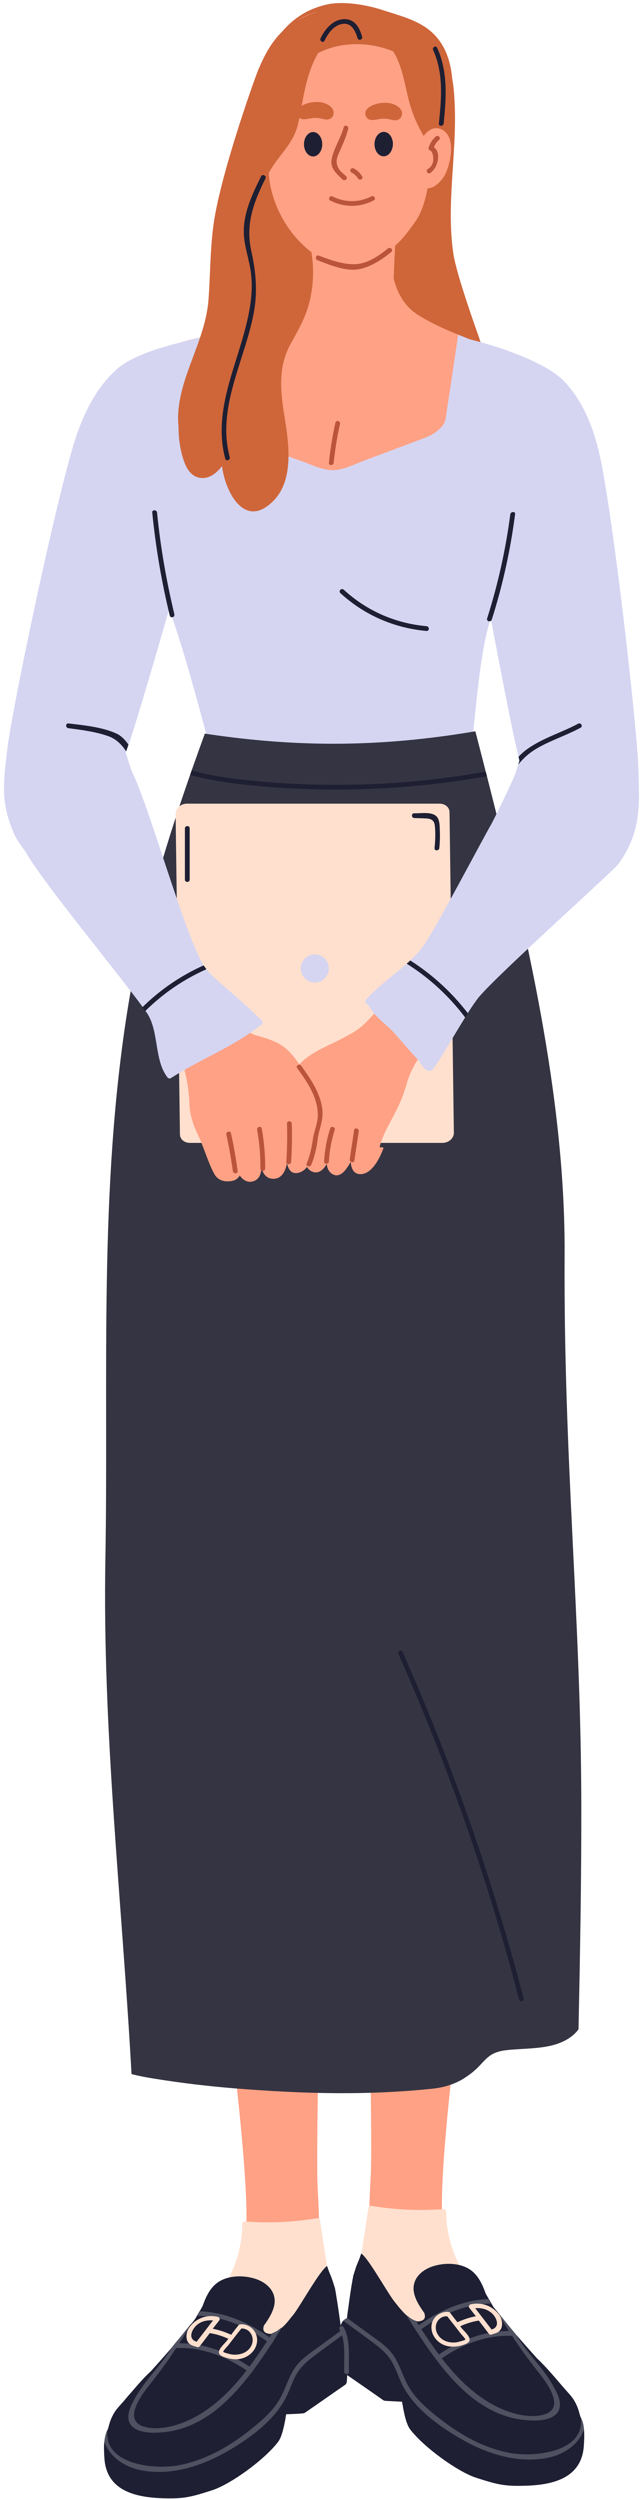 <?xml version="1.0" encoding="UTF-8"?>
<!DOCTYPE svg PUBLIC '-//W3C//DTD SVG 1.0//EN'
          'http://www.w3.org/TR/2001/REC-SVG-20010904/DTD/svg10.dtd'>
<svg height="1616" preserveAspectRatio="xMidYMid meet" version="1.0" viewBox="796.3 191.1 415.0 1616.3" width="415" xmlns="http://www.w3.org/2000/svg" xmlns:xlink="http://www.w3.org/1999/xlink" zoomAndPan="magnify"
><g
  ><g
    ><g id="change1_9"
      ><path d="M1028.1,1653.6c-4.5,12.4-3.6,23.1,0.3,35.9c3.2,10.6,13.6,18.2,22.7,25.8c2.3,1.9,4.5,3.8,6.5,5.8 c0.7,0.7,1.4,1.4,2,2.1c1.4,1.6,3.7,4.2,6.2,6.2c1.3,1.1,2.7,2,4,2.5c0.9,0.4,1.7,0.5,2.5,0.4c5.9-1.1,11.7-2.6,17.3-4.4 c11.7-3.9,22.5-9.5,32.5-16.4c-4.1-9.3-8.9-17.5-13.8-25.5c-0.7-1.2-1.4-2.3-2.1-3.5c-0.4-0.6-0.8-1.2-1.1-1.8l0,0 c-2-3.3-4.1-6.6-6-9.9c-2.1-3.6-4.2-7.2-6.1-10.9c-1.5-2.9-2.9-5.9-4.2-9c-2.5-6.1-4.6-12.5-5.9-19.5 c-7.3-38.5,30.3-288.5,39.7-370l9.7-83.7c-21.1-2.7-42.2-5.5-63.3-8.2c-13-1.7-26-3.4-39-5c-2.8-0.4-6.3-1.4-9-1.2 c-3.7,0.4-3.2,1.9-3.3,5.5c-0.2,6.6-0.3,13.1-0.3,19.7c0.4,51.7,8.2,103,12,154.5c3.9,51.2,8.1,230.4,6.5,256.5 c-1.4,23,0,31-6,49.2c-0.1,0.4-0.2,0.8-0.4,1.1c-0.4,1.2-0.8,2.4-1.3,3.6C1028.1,1653.5,1028.1,1653.5,1028.1,1653.6z" fill="#ffa185"
      /></g
      ><g id="change2_4"
      ><path d="M1031.4,1659.9c6.5,10,14.2,21.4,23.2,29.3c10.3,9,20.6,9.2,33,4.4c9.8-3.8,17.4-10.3,17.1-21.5 c0-1.1-1-1.5-1.8-1.4c-11.7-14-18-31.1-18.2-49.3c0-0.8-0.8-1.5-1.6-1.5c-15.7,1.2-31.3,0.5-46.8-2.1c-0.8-0.1-1.7,0.3-1.8,1.1 c-1.4,9.2-2.8,18.3-4.2,27.5C1029.5,1651.4,1028.5,1655.5,1031.4,1659.9z" fill="#ffe0ce"
      /></g
      ><g id="change3_18"
      ><path d="M1015.8,1702.9c0.1,3,0.7,12.2,1.2,20.5c0.1,0.9,0.5,1.7,1.3,2.2c8.5,5.9,17.1,11.8,25.6,17.8 c0.4,0.3,0.9,0.5,1.4,0.5c2.5,0.2,7.3,0.4,10.9,0.6c0.1,0.9,0.3,1.8,0.5,2.8c0.1,0.5,0.2,0.9,0.2,1.4c0,0.1,0,0.2,0.1,0.3 c0,0,0,0,0,0c0.9,4.9,2.3,10.7,4.6,13.6c9.1,11.7,30.8,27.3,42.6,31.1c14,4.5,18.4,5.6,32.7,5.1c17.2-0.6,35.2-5.1,36.8-25.3 c0.3-4.2,0.4-7.5,0.2-10.3c0-0.3,0-0.6-0.1-0.8c-0.2-2.6-0.6-4.5-1.3-6.1c-0.2-0.6-0.5-1.1-0.7-1.6c-0.1-0.1-0.1-0.2-0.2-0.3 c-0.6-1.1-1.4-8.4-7-14.6c-1-1.1-2-2.3-3.1-3.5c-2-2.3-4.1-4.7-6.1-7.1c-4.1-4.7-8.3-9.4-11.9-12.7c-1.1-1.2-2.1-2.4-3.2-3.6 c-3.2-3.6-6.4-7.2-9.5-10.8c-0.4-0.5-0.9-1-1.3-1.5c-0.5-0.6-1-1.1-1.4-1.7c-0.4-0.4-0.7-0.9-1.1-1.3c-1.7-2.1-3.5-4.2-5.2-6.4 c-1.4-1.7-2.9-3.5-4.3-5.3c-0.2-0.2-0.3-0.4-0.5-0.6c-0.7-0.8-1.3-1.6-1.9-2.4c-0.4-0.7-0.8-1.4-1.2-2.1c-0.5-0.9-1.1-1.9-1.7-2.9 c-0.6-1.1-1.3-2.2-1.9-3.3c-2-5.6-4.5-11.2-9.1-14.8c-6.4-5-16.1-5.4-23.7-3.3c-6.5,1.7-13,6.2-13.8,13.4 c-0.3,2.8,0.4,5.7,1.7,8.6c0.1,0.4,0.3,0.7,0.5,1.1c1.3,2.6,3,5.1,4.7,7.5c0.8,2.6,0.5,4.5-2.5,5.2c-0.4,0.1-0.9,0.2-1.3,0.2 c-0.2,0-0.5,0-0.7,0c-0.3,0-0.6-0.1-0.8-0.2c0,0,0,0-0.1,0c-0.2,0-0.4-0.1-0.6-0.2c-0.2-0.1-0.5-0.2-0.7-0.3 c-0.2-0.1-0.4-0.2-0.6-0.3c0,0,0,0-0.1,0c-0.2-0.1-0.5-0.3-0.7-0.4c-0.2-0.1-0.5-0.3-0.7-0.4c-0.4-0.3-0.8-0.6-1.2-0.9 c-0.3-0.2-0.6-0.5-0.9-0.7c-0.2-0.2-0.5-0.4-0.7-0.6c0,0-0.1-0.1-0.1-0.1c-0.3-0.2-0.5-0.5-0.8-0.7c-1.2-1.2-2.3-2.5-3.4-3.7 c-0.2-0.2-0.3-0.4-0.5-0.6c-0.9-1.1-1.7-2.2-2.4-3c-0.1-0.2-0.3-0.3-0.4-0.5c-4.3-5.5-14-22.9-19.5-29.3c-0.8-0.9-1.5-1.6-2.1-2 c-0.1,0.4-0.2,0.8-0.4,1.1c-0.4,1.2-0.8,2.4-1.3,3.6c0,0,0,0.1-0.1,0.2c-0.2,0.4-0.3,0.8-0.5,1.2c-0.2,0.4-0.3,0.8-0.5,1.2 c-0.3,0.8-0.6,1.5-0.8,2.3c-0.4,1.1-0.7,2.1-1,3.1c-0.1,0.3-0.2,0.7-0.3,1c0,0,0,0.1-0.1,0.2c-0.1,0.3-0.2,0.8-0.3,1.4 c0,0.2-0.1,0.5-0.1,0.7c-0.1,0.4-0.2,0.9-0.3,1.3c0,0.1,0,0.2,0,0.3c-0.8,4.2-1.8,11.1-2.7,17.9c-0.2,1.2-0.3,2.3-0.5,3.5 c-0.1,0.9-0.2,1.7-0.3,2.6c0,0.1,0,0.2,0,0.2c-0.9,0.4-1.8,1-2.4,1.7c-0.1,0.1-0.2,0.2-0.3,0.3 C1016.1,1694.9,1015.6,1698.2,1015.8,1702.9z" fill="#1e1f33"
      /></g
      ><g id="change4_7"
      ><path d="M1058.9,1688.5c1.8,2.8,3.6,5.6,5.4,8.5c0.6,0.9,1.1,1.7,1.7,2.6c3.6,5.5,7.3,11,11.3,16.3 c0.6,0.8,1.2,1.6,1.8,2.4c14.5,19,32.1,35.2,55.3,37.9c6.3,0.7,17.2,1.3,21.9-4.2c4.5-5.3,0.3-13-2.5-18 c-5.2-9.3-12.9-17.2-19.1-25.7c-1.5-2-2.9-4-4.2-6.1c-0.3-0.5-0.6-1-0.9-1.5c-0.5-0.6-1-1.1-1.4-1.7c-0.4-0.4-0.7-0.9-1.1-1.3 c-1.7-2.1-3.5-4.2-5.2-6.4c-1.4-1.7-2.9-3.5-4.3-5.3c2.5,4.3,5,8.6,7.7,12.8c0.6,1,1.3,2,2,3c4.9,7.6,10.2,14.9,15.8,22 c4.6,5.8,19.6,23.9,5.7,28.7c-9,3.1-20.9,0-29.2-3.8c-15.2-6.9-27.3-18.8-37.7-32.3c-0.6-0.8-1.2-1.6-1.9-2.5 c-4-5.3-7.7-10.8-11.4-16.4c-0.6-0.9-1.1-1.7-1.7-2.6c-0.6-0.9-1.1-1.8-1.7-2.7c-1.8-0.5-3.7-1.7-5.5-3.3 C1059.4,1688.9,1059.2,1688.7,1058.9,1688.5z" fill="#4f5161"
      /></g
      ><g id="change4_8"
      ><path d="M1018.3,1692.2c6.6,4.8,13.2,9.6,19.7,14.5c5.1,3.8,9.3,7.5,12.3,13.2c2.2,4.2,3.7,8.8,5.8,13.1 c7.8,16.2,25.6,28.6,41,37.1c16.1,8.8,35.3,14.4,53.6,10.6c10.3-2.1,20-8.8,23.1-18.2c-0.2-2.6-0.6-4.5-1.3-6.1 c-0.2-0.6-0.5-1.1-0.7-1.6c2.7,22.3-29.9,25.8-46,22.8c-18-3.4-34.2-13-48.2-24.5c-6.8-5.5-13.5-11.6-17.7-19.4 c-3.6-6.6-5.4-14.1-10-20.2c-4.2-5.5-10.4-9.4-16-13.5c-4.4-3.2-8.8-6.4-13.2-9.7c0,0.1,0,0.2,0,0.2 C1019.7,1690.9,1018.9,1691.5,1018.3,1692.2z" fill="#4f5161"
      /></g
      ><g id="change4_9"
      ><path d="M1077.3,1715.9c0.6,0.8,1.2,1.6,1.8,2.4c0.9-0.6,1.7-1.2,2.6-1.8c13.7-9.3,29.3-15.3,45.4-14.6 c1.1,0,2.2,0.1,3.3,0.2c0.1,0,0.2,0,0.4,0c-0.4-0.5-0.9-1-1.3-1.5c-0.5-0.6-1-1.1-1.4-1.7c-1-0.1-1.9-0.1-2.9-0.1 c-16-0.1-31.6,5.9-45.3,15.2C1079,1714.7,1078.1,1715.3,1077.3,1715.9z" fill="#4f5161"
      /></g
      ><g id="change4_10"
      ><path d="M1064.3,1697c0.6,0.9,1.1,1.7,1.7,2.6c0.8-0.6,1.7-1.3,2.5-1.9c13.5-9.8,29.1-16.5,45.2-16.7 c-0.5-0.9-1.1-1.9-1.7-2.9c-16.1,0.6-31.6,7.3-45.2,17.1C1066,1695.7,1065.2,1696.3,1064.3,1697z" fill="#4f5161"
      /></g
      ><g id="change2_5"
      ><path d="M1075.2,1696.1c-0.1,5.8,4.1,10.6,9.5,12.2c3.2,0.9,6.7,0.7,9.9-0.2c1.6-0.5,4.9-1.3,5.3-3.4 c0.4-2.4-3.6-5.9-5-7.6c-0.4-0.5-0.7-0.9-1.1-1.4c3.8-1.8,7.8-3,12-3.7c2.2,2.8,4.3,5.6,6.5,8.5c0.6,0.8,1.7,0.8,2.3,0.3 c2.6-0.6,5-1.5,5.9-4.2c0.9-2.8,0.1-6-1.5-8.3c-4.1-5.7-11.1-8.4-18.4-6.8c-0.5,0.1-0.9,0.4-1,0.8c-0.3,0.4-0.4,1,0.1,1.5 c1.4,1.8,2.8,3.6,4.2,5.4c-4.1,0.8-8.1,2.1-11.9,3.9c-1.6-2-3.2-4.1-4.7-6.1c-0.3-0.4-0.6-0.5-1-0.6c-0.2,0-0.5,0-0.8-0.1 C1079.9,1686.4,1075.3,1690.5,1075.2,1696.1z M1103.5,1684c4-0.3,7.6,0.6,10.6,3.1c3.3,2.9,5.8,9,0,10.7L1103.5,1684z M1084.9,1689.2c0.3,0,0.5,0.1,0.7,0.3c2.8,3.6,5.7,7.2,8.5,10.9c0.3,0.4,3.2,3.4,3,3.9c-0.2,0.5-4.4,1.5-5.3,1.7 c-4.6,0.8-10-0.7-12.5-5C1076.2,1696,1078.9,1689.4,1084.9,1689.2z" fill="#ffe0ce"
      /></g
    ></g
    ><g id="change5_1"
    ><path d="M1073.9,210.6c-8.4-6.8-20.5-9.8-30.6-13.1c-10.1-3.3-25.1-5.9-35.7-3.5c-22.5,5.1-33.3,20.7-43.1,40 c-0.8,1.6,3,8,4.1,7c0.1,0.1,0.1,0.1,0.2,0.2c12,7,23.9,14,35.9,21c12,7.1,24.6,13.8,34.4,23.9c17.1,17.5,24.7,41.7,31.8,64.5 c0.4,1.4,2.6,1.6,3,0c5.5-27.2,9.7-54.8,13.6-82.3C1090.1,248.6,1090.9,224.4,1073.9,210.6z" fill="#cf663a"
    /></g
    ><g id="change5_2"
    ><path d="M1106,409.5c-1.8-5.2-14.6-40.8-16.6-54.2c-4.7-31.7,2.1-63.7,0.9-95.5c-0.5-11.7-1.3-26.4-9.3-35.8 c-4.2-5-11.7-7-14.6,0.4c-1.7,4.3-0.6,9.5-0.6,13.9c0,8.3-1.2,16.5-2.8,24.6c-0.6,1-1.1,2-1.7,3c-5.1,9.1-9.7,18.5-14.2,28 c-8.3,17.8-15.8,35.9-23.1,54.1c-7.5,18.7-11.7,37.1-10.2,57.3c0.7,9.3,2.3,18.5,4.4,27.5c2.1,8.8,4.3,18.2,10.2,25.4 c8.8,10.7,23.4,13.9,36.6,12.7c9.3-0.8,18.5-3.4,27.4-6.2c6.3-2,12.3-4.4,15.5-10.6C1114.7,441.4,1110.5,422.3,1106,409.5z" fill="#cf663a"
    /></g
    ><g id="change1_2"
    ><path d="M1009.4,1661.4c-0.5-1.3-0.9-2.5-1.3-3.6c-0.1-0.4-0.3-0.8-0.4-1.1c-6-18.2-4.6-26.2-6-49.2 c-1.6-26.1,2.7-205.3,6.5-256.5c3.9-51.5,11.7-102.8,12-154.5c0-6.6,0-13.1-0.3-19.7c-0.1-3.6,0.4-5.1-3.3-5.5 c-2.7-0.3-6.2,0.8-9,1.2c-13,1.7-26,3.4-39,5c-21.1,2.7-42.2,5.5-63.3,8.2l9.7,83.7c9.4,81.5,47,331.5,39.7,370 c-1.3,7-3.4,13.4-5.9,19.5c-1.3,3.1-2.7,6.1-4.2,9c-1.9,3.7-4,7.3-6.1,10.9c-2,3.3-4,6.6-6,9.9l0,0c-0.4,0.6-0.8,1.2-1.1,1.8 c-0.7,1.1-1.4,2.3-2.1,3.5c-4.9,8-9.7,16.2-13.8,25.5c10,7,20.9,12.6,32.5,16.4c5.6,1.9,11.4,3.4,17.3,4.4c0.8,0.1,1.6,0,2.5-0.4 c1.3-0.5,2.6-1.4,4-2.5c2.5-2,4.8-4.6,6.2-6.2c0.6-0.7,1.3-1.4,2-2.1c2-2,4.2-3.9,6.5-5.8c9.1-7.7,19.5-15.2,22.7-25.8 c3.9-12.8,4.8-23.5,0.3-35.9C1009.5,1661.5,1009.5,1661.4,1009.4,1661.4z" fill="#ffa185"
    /></g
    ><g id="change2_1"
    ><path d="M1007.3,1654.4c-1.4-9.2-2.8-18.3-4.2-27.5c-0.1-0.9-1.1-1.3-1.8-1.1c-15.5,2.6-31.1,3.3-46.8,2.1 c-0.8-0.1-1.6,0.7-1.6,1.5c-0.2,18.3-6.5,35.3-18.2,49.3c-0.8-0.2-1.8,0.3-1.8,1.4c-0.3,11.2,7.3,17.7,17.1,21.5 c12.4,4.8,22.7,4.6,33-4.4c9-7.9,16.7-19.3,23.2-29.3C1009.1,1663.4,1008.1,1659.4,1007.3,1654.4z" fill="#ffe0ce"
    /></g
    ><g id="change1_3"
    ><path d="M1054.6,303.3c-18.3,1.4-36.7,2.8-55,4.3c-1,13.9-1.9,27.7-2.6,41.7c-0.1,1-0.1,2.1-0.2,3.1 c-1,19.3-1.7,38.6-2.1,57.9c18.4,2,36.7,2.7,54.8,2.1C1050.3,375.9,1051.9,339.5,1054.6,303.3z" fill="#ffa185"
    /></g
    ><g id="change1_4"
    ><path d="M908.3,545.3c14.5,0,29,0.6,43.4,1.7c26,2,51.8,5.7,77.6,9.1c25.6,3.4,51.2,6.7,76.8,10.3 c10,1.4,20,2.8,29.9,4.3c11.1-11,21.5-22.3,25.2-35.1c7.9-27,11.7-43.7,5.2-71c-2.8-11.6-7.6-22.9-16.8-30.5 c-10.5-8.7-24.7-13-36.9-18.3c-6.6-2.9-13.4-5.5-20.3-8.3c-8.9-3.6-17.8-7.6-25.7-12.6c-9.2-5.8-13.7-14.5-16.1-24.2 c-15.5-1.4-31-3.3-46.5-5.4c-1.7,10.5-8.3,20.1-16.8,26.4c-9.9,7.2-21.8,10.6-33.7,12.8c-2.6,0.5-5.1,0.9-7.7,1.3 c-26.6,4.2-51.4,8.4-69.9,30.5c-7.4,8.9-13.3,19.2-17.9,29.9c-2.3,10,6.6,20.8,7.1,31.2c0.8,17.2,6.8,33.1,13.6,48.7 C888.6,545,898.8,545.3,908.3,545.3z" fill="#ffa185"
    /></g
    ><g id="change6_1"
    ><path d="M1166.5,464.7c-2.8-11.6-7.6-22.9-16.8-30.5c-10.5-8.7-24.7-13-36.9-18.3c-6.6-2.9-13.4-5.5-20.3-8.3 c-2.5,16.9-5,33.8-7.6,50.6c-0.8,5.5-0.7,7-5.1,10.9c-4,3.5-7.3,4.6-12.1,6.4c-6,2.3-12,4.5-18.1,6.8c-6,2.3-12.1,4.5-18.1,6.8 c-6.1,2.3-13.2,6-19.9,6.1c-6.6,0.1-13.6-3.4-19.7-5.6c-5.5-1.9-10.9-3.9-16.4-5.8c-6.4-2.3-12.8-4.5-19.1-6.8 c-4.3-1.5-10.5-4.5-12-9.4c-0.8-2.7,0.6-7.2,0.9-9.8c2.2-17.8,4.9-35.6,8.2-53.2c-2.6,0.5-5.1,0.9-7.7,1.3 c-26.6,4.2-51.4,8.4-69.9,30.5c-7.4,8.9-13.3,19.2-17.9,29.9c-2.3,10,6.6,20.8,7.1,31.2c1.2,26.7,26.9,52.2,36.4,76.4 c10.1,25.8,17.8,54,25.1,80.7c6,21.6,7.1,29.6,8.3,60.7c0,0.7,0.4,1.3,0.6,1.9c2.4-0.1,4.8-0.2,7.1-0.2c18.6-0.4,26.5-1.5,45.1-1.9 c18.1-0.4,36.2-0.7,54.3-1.1c18.9-0.4,32.6-3.3,51.3,0.4c0.8,0.2,1.6-0.2,1.8-1.1c7.7-31.4,8.4-86.8,17.2-118 c13.3-47,40.9-33.1,48.7-59.7C1169.2,508.6,1173,491.9,1166.5,464.7z" fill="#d5d5f2"
    /></g
    ><g id="change7_1"
    ><path d="M1104.8,1528.7c3.3-3.2,6.1-7.1,10.2-9.2c4.8-2.5,10.9-2.6,16.2-3c11.8-0.8,24.7-0.8,34.6-8.3 c1.8-1.4,3.3-2.9,4.5-4.6c1-48.5,1.9-97,1.8-145.5c-0.2-120.7-11.5-223.2-10.8-355.2c0.6-102.1-24.8-209.8-50.2-309.7 c-0.3-1-0.5-2-0.8-3c-2.2-8.8-4.5-17.5-6.7-26.1c-61,10.3-114.7,10.6-174.9,1.5c-2.9,7.9-5.7,15.8-8.5,23.7c-0.3,0.9-0.7,1.9-1,2.9 c-16.9,48.5-31.7,98.4-39.9,148.4c-19.5,119.2-12.8,239.1-14.9,358.6c-2,111.3,10.8,222.3,16.9,333.4c5.2,1.3,10.4,2.3,15.7,3.1 c16.8,2.7,33.7,4.7,50.7,6.1c47.2,3.8,87.4,4.5,128.5,0.2c6.4-0.7,12.7-2.5,18.3-5.6C1098.2,1534.2,1101.7,1531.7,1104.8,1528.7z" fill="#353442"
    /></g
    ><g id="change2_2"
    ><path d="M1082.3,930.3H919c-3.6,0-6.4-2.4-6.4-5.6l-2.8-207.3c0-3.5,3.3-6.5,7.3-6.5h163.4c3.6,0,6.4,2.4,6.4,5.6 l2.8,207.3C1089.7,927.4,1086.3,930.3,1082.3,930.3z" fill="#ffe0ce"
    /></g
    ><g id="change1_5"
    ><path d="M1006.4,908c-2-9.8-10.6-19.3-16-27.5c-4.8-7.3-9.2-12.7-17.4-16.1c-4.1-1.7-8.4-2.9-12.6-4.1 c-1.8-0.8-3.4-1.6-4.5-2.7c-3.8-3.9-20.5-29.4-24-35.7c-7.3,5.1-9.2,11.6-13.9,17.6c-3.3,2.3-6.7,4.6-9.8,7.1 c-1.1,0.9-2.2,1.5-2.7,2.8c-1.1,2.9,2,8.3,2.9,10.9l4.5,14c3.4,10.4,5.4,19.4,5.8,30.4c0.2,7.6,2.6,14.4,5.9,21.2 c3.5,7.3,6.4,17.8,10.4,24.8c2.3,3.9,6.4,5.1,11.3,4.2c2.3-0.4,3.9-1.7,5-3.5c1.6,2.5,4.5,4.5,7.6,4c4.5-0.8,6.1-4.3,6.4-8.8 c1.1,3.5,3,6.7,7.2,6.9c5.4,0.3,8.1-4,9.3-10c0.9,3.9,2.7,7.3,7.6,6.1c4.7-1.2,7.5-6.2,8.5-10.6c0.3-1.3,0.5-2.7,0.7-4 c0.1-0.1,0.2-0.2,0.2-0.3C1002.2,926.9,1008.3,916.7,1006.4,908z" fill="#ffa185"
    /></g
    ><g id="change1_6"
    ><path d="M979.9,898.5c4-16.1,12.3-23.6,27.8-30.9c5.4-2.6,14.6-7,19.6-10.5c4.7-3.3,8.7-8,12.5-12.1 c5.2-5.6,10.2-14.8,15.1-20.6c8,7.9,22.6,15.7,30.1,24.1c-5.8,14.7-20.3,24.2-25.7,43.3c-5.6,19.9-13.9,26.9-17.7,41.5 c-1,3.9-11.9,12.5-15.8,10.1c-3-1.9-11.5,2.4-13.7-0.4c-3.3-4.2-6.5-8.4-9.8-12.6c-6.4-8.4-13.2-16.8-19-25.7 c-0.8-1.2-1.6-2.6-2-4.1c-0.2-0.1-0.4-0.2-0.5-0.3C980.2,900.1,979.7,899.4,979.9,898.5z" fill="#ffa185"
    /></g
    ><g id="change6_2"
    ><path d="M965.8,851.6c-17.7-17.9-29.6-25.5-36.1-33.7c-0.6-0.8-1.3-1.7-1.8-2.5c-0.2-0.3-0.4-0.7-0.6-1 c-12.4-21.4-34.7-102.2-45.8-124.4c-1.4-4-2.7-8-3.9-12c0.1-0.3,0.2-0.7,0.4-1c0.4-1.2,0.9-2.7,1.5-4.3 c10-30.3,36.3-122.4,42.6-147.1c6.3-24.7,19.3-40.7,17.4-66.5c-0.5-6.9-2.1-13.8-4.8-20.2c-8.2-9.8,17-26,5.4-31.3 c-13,1.4-53.2,8.8-68.2,22.2c-15.3,13.7-23.6,33-29.1,52.3c-13.9,48.5-38.9,169.1-41.7,192.6c-2.6,22.2-4.8,34.8,4.2,55.6 c1.1,2.7,3.9,6.9,7.8,12.2c9,16.8,60,78.8,75.4,99.9c0.7,0.9,1.3,1.8,1.8,2.5c0.3,0.5,0.6,0.9,0.9,1.3c8,11.8,4.6,30.4,13.3,41.7 c0.5,0.6,1.3,1,2.1,0.6c20.6-13.3,40-19.8,59.2-35.1C966.1,853.1,966.3,852.1,965.8,851.6z" fill="#d5d5f2"
    /></g
    ><g id="change6_3"
    ><path d="M1209,688.5c-0.6-23.7-14.2-146.1-23.5-195.6c-3.7-19.7-10.1-39.7-24.1-54.8c-13.6-14.7-52.9-25.9-65.8-28.5 c-12,4.2,11.6,22.7,2.5,31.7c-3.3,6.1-5.5,12.8-6.7,19.7c-4.4,25.5,7.2,42.6,11.1,67.8c4,25.5,22,122.5,29,151.9 c0.2,0.9,0.4,1.7,0.6,2.5c-0.3,0.9-0.5,1.7-0.8,2.6c-0.8,2.6-1.7,5.1-2.6,7.6c-4.4,9.9-9.3,20.1-14.6,30.4 c-6.3,10.9-36.9,69.4-44.4,79.5c-2.4,3.3-5.2,6.3-8.3,9.1c-0.8,0.7-1.5,1.4-2.3,2.1c-8,7.1-17.3,13.6-25.4,22.3 c-2.9,3.2-0.2,2.5,2,6.4c3.6,6.2,11.2,11.1,15.9,16.5c4.8,5.5,9.5,11.1,14.5,16.4c2.6,2.7,4.2,7.9,8.6,7.6 c2.3-0.2,12.9-19.5,22.2-34.4c0.6-0.9,1.2-1.9,1.7-2.8c2.7-4.2,5.1-7.8,7.2-10.4c12.4-15,87.1-81.7,90.4-86.3 C1211.3,728.7,1209.6,710.8,1209,688.5z" fill="#d5d5f2"
    /></g
    ><g id="change5_3"
    ><path d="M985.8,323.8c-5.1-7.6-8.2-32.8-18.6-31.7c-7.7,0.8-18.1,22.2-19,29.6c-2.5,8.1-4.8,17.5,0.7,24.9 c2.1,2.8,4.7,4.4,8,5.2c9.6,2.1,10,10.2,7.5,17.9c-4.1,12.9-14.2,22.5-23.2,32c-7.2,7.7-13.7,15.8-18.7,25.2 c-9.2,17.3-13.6,37.7-8.9,57c1.6,6.5,4.4,15.3,12.2,16.3c6,0.7,10.5-3.2,14-7.6c1.8,14.8,12.6,37.8,29.1,26 c19.2-13.7,13.9-41.8,10.8-61.3c-2.4-15.4-3.2-30.2,4.7-44.2c5.5-9.8,10.6-18.9,12.7-30.1C1001.2,362.7,997.2,340.9,985.8,323.8z" fill="#cf663a"
    /></g
    ><g id="change1_1"
    ><path d="M1083.7,268.2c0,1.1-1.1,7.1-2.3,14c-1.7,9.1-7.2,21.1-7.8,24.9c-1.4,10.2-3.8,20.4-9.3,28 c-7.8,10.9-11.9,16.1-24.2,22.1c-12.8,6.2-20.1,10.2-33.6,2.8c-25.3-13.8-35.7-40.1-36.5-57.2c0-0.3,0-0.9-0.1-1.6 c-0.2-3.4-3.6-6.1-3.7-9.5c0-0.4,0-0.8,0-1.1c-0.4-12.4-1.2-24.8-0.6-37.2c0.5-9.2,2.4-19.4,6.2-28.6c5.4-11.2,13.4-20.7,26-25 c10-3.5,19.7,1,30.1,2.2c9.6,1.1,17.8,3.8,26.8,7.7c6.9,4.2,12.2,4.7,16.8,12.3c2.1,3.3,7.3,9.1,8.5,12.8 C1080.8,235.5,1084.9,246,1083.7,268.2z" fill="#ffa185"
    /></g
    ><g id="change3_1"
    ><path d="M1038.4,284.3c0,4.4,2.6,7.9,5.9,7.9c3.3,0,5.9-3.5,6-7.9c0-4.4-2.6-7.9-5.9-7.9 C1041.1,276.4,1038.4,279.9,1038.4,284.3z" fill="#1e1f33"
    /></g
    ><g id="change3_2"
    ><path d="M992.8,284.4c0,4.4,2.7,7.9,5.9,7.9s5.9-3.5,5.9-7.9s-2.7-7.9-5.9-7.9S992.8,280,992.8,284.4z" fill="#1e1f33"
    /></g
    ><g id="change5_4"
    ><path d="M1080.2,234.8c-1.2-3.7-2.5-9.7-4.6-13c-4.6-7.5-10.6-13.2-17.5-17.3c-9-3.8-19.3-5.7-28.8-6.8 c-10.4-1.3-21.4-1.3-31.3,2.2c-12.6,4.4-20.5,13.9-26,25c-3.8,9.2-5.8,19.4-6.2,28.6c-0.7,12.4,0.1,24.8,0.6,37.2 c0,0.4,0,0.8,0,1.1c0.5-0.1,0.9-0.4,1-1.1v0c0.2-0.2,0.3-0.4,0.3-0.6c0.1-1,0.3-2,0.4-2.9c0-0.3,0-0.6-0.1-0.9 c2.9-20.1,6.5-35.3,20.5-50.6c15.1-16.7,39.6-19.6,59.9-12.2c22.6,8.3,27.8,27.3,31.4,48.7c0.6,3.4,1.1,6.8,1.8,10.1 c1.2-6.9,2.3-12.9,2.3-14C1084.9,246,1080.8,235.5,1080.2,234.8z" fill="#cf663a"
    /></g
    ><g id="change5_5"
    ><path d="M992.6,202.4c-15,6.2-23,18.8-28.9,32.8c-0.5,0.1-24.2,65.8-29.2,99.8c-2.4,16.4-2.2,32.8-3.4,49.3 c-1.2,17.7-8.8,33.2-14.4,49.8c-4.5,13.4-8.1,29.9-2.3,43.5c4.3,10.1,12.6,6.3,17.4-1.4c8.1-12.7,9.6-28.2,15.7-41.8 c6.2-13.6,17.4-24,24.7-37c6.9-12.1,11.4-28.8,9.2-42.8c-1.1-6.7-8.3-25.9-17.4-25.7c-0.7-9.7,2.1-19.4,7.2-28 c6.3-10.5,15-17.3,17.8-29.8c2.8-12.5,4-24.8,8.7-36.8c4.7-12,18.6-36.4,34-22c1.1,1.1,2.7,0,2.6-1.2c0.2-0.2,0.4-0.4,0.4-0.7 C1040.4,191.1,1000.6,199.2,992.6,202.4z" fill="#cf663a"
    /></g
    ><g id="change5_6"
    ><path d="M1077,235.6c-6.7-14.2-20.4-30.7-38-26.7c-0.3,0.1-0.5,0.2-0.6,0.3c-1.6-0.6-2.9,1.8-1.3,2.7 c16.7,9.2,18.9,24.4,22.8,41.4c3,13.4,9.1,25.6,17.5,36.4c0.8,1,2.2,0.3,2.6-0.7C1085.9,271.6,1084.9,252.4,1077,235.6z" fill="#cf663a"
    /></g
    ><g id="change1_7"
    ><path d="M1082.3,275.1c-9-4.9-15.6,7.8-16.5,14.4c-0.1,0.5,0.1,0.8,0.4,1.1c-0.1,1.7-0.1,3.4-0.2,5.1 c-0.2,4.3-1.5,10.6,1.6,14.4c5.9,7.1,14-1.1,16.6-6.5C1087.6,296.6,1091.3,280.1,1082.3,275.1z" fill="#ffa185"
    /></g
    ><g id="change5_7"
    ><path d="M1055.8,262.7c-1.2-2.7-4.5-4.2-7.1-4.8c-2.4-0.5-6.5-0.5-10,0.7c-3.9,1.3-7.6,3.9-5.8,7.8 c1.6,3.3,5.4,2.3,8.2,1.8c2.5-0.5,4.8-0.4,7.2,0.1c1.8,0.4,3.4,1,5.2,0.3C1055.9,267.6,1056.8,265,1055.8,262.7z" fill="#cf663a"
    /></g
    ><g id="change5_8"
    ><path d="M1011.6,262.2c-1.2-2.7-4.5-4.2-7.1-4.8c-2.4-0.6-6.5-0.5-10,0.7c-3.9,1.3-7.6,3.9-5.8,7.8 c1.6,3.3,5.4,2.3,8.2,1.8c2.5-0.5,4.8-0.4,7.2,0.1c1.8,0.4,3.4,1,5.2,0.3C1011.7,267.1,1012.6,264.5,1011.6,262.2z" fill="#cf663a"
    /></g
    ><g id="change8_1"
    ><path d="M1078,279.4c-2.2,2-3.7,4.3-4.6,7.2c-0.3,0.9,0.3,1.6,1.1,1.9c1.6,0.6,2,4.7,1.9,6.2c-0.2,2.4-1.5,4.5-3.5,5.7 c-1.7,1-0.1,3.7,1.5,2.6c4.8-3,7.5-13,2.4-16.7c0.7-1.9,1.8-3.4,3.4-4.8C1081.6,280.2,1079.4,278.1,1078,279.4z" fill="#ba543c"
    /></g
    ><g id="change8_2"
    ><path d="M1020.1,305.2c-1.4-1.5-3.7-3-4.7-4.8c-3.1-5.1-0.7-8.6,1.1-12.8c1.9-4.3,3.7-8.6,4.9-13.2 c0.5-1.9-2.4-2.9-2.9-1c-1.9,7-6.4,13.5-7.8,20.5c-1.2,6.1,3.1,9.4,7,13.3C1019.2,308.6,1021.5,306.6,1020.1,305.2z" fill="#ba543c"
    /></g
    ><g id="change8_3"
    ><path d="M1030.4,305.2c-1.3-2.2-3-3.9-5.3-5.1c-0.7-0.4-1.6-0.3-2.1,0.4c-0.4,0.6-0.3,1.7,0.4,2.1 c1.8,0.9,3.2,2.2,4.3,3.9C1028.7,308.2,1031.4,306.9,1030.4,305.2z" fill="#ba543c"
    /></g
    ><g id="change8_4"
    ><path d="M1036.4,318.1c-8,4.1-17,4.1-25.1,0.1c-1.8-0.9-3.3,1.8-1.5,2.6c9.1,4.6,19.1,4.6,28.1-0.1 C1039.7,319.8,1038.1,317.2,1036.4,318.1z" fill="#ba543c"
    /></g
    ><g id="change8_5"
    ><path d="M1047.1,351.8c-6.3,5.1-14.1,10.4-22.4,10.2c-7.7-0.1-15.2-2.9-22.4-5.6c-1.8-0.7-2.6,2.3-0.8,3 c7.8,3,17.7,7.2,26.3,5.9c7.9-1.3,15.5-6.3,21.5-11.3C1050.8,352.7,1048.6,350.5,1047.1,351.8z" fill="#ba543c"
    /></g
    ><g id="change3_3"
    ><path d="M1078.9,222c-0.8-1.8-3.5-0.2-2.6,1.5c6.8,15,5.4,31.5,3.7,47.5c-0.2,2,2.9,1.9,3.1,0 C1084.8,254.4,1086,237.7,1078.9,222z" fill="#1e1f33"
    /></g
    ><g id="change3_4"
    ><path d="M1030.4,214.9c-1.7-6.1-4.8-11.7-11.9-11.4c-7.1,0.3-12.2,6.5-15,12.4c-0.8,1.8,1.8,3.3,2.6,1.5 c2.1-4.4,5.3-9,10.1-10.5c6.7-2,9.6,3.4,11.2,8.8C1027.9,217.7,1030.9,216.8,1030.4,214.9z" fill="#1e1f33"
    /></g
    ><g id="change3_5"
    ><path d="M1134.8,1483.6c-20-76.7-46.2-151.7-78.3-224.2c-0.8-1.8-3.4-0.2-2.6,1.5c32,72.3,58.1,147,78,223.5 C1132.4,1486.3,1135.3,1485.5,1134.8,1483.6z" fill="#1e1f33"
    /></g
    ><g id="change3_6"
    ><path d="M1111.1,693.2c-29,5.1-58.4,8-87.8,8.5c-24.7,0.4-49.6-0.7-74.1-3.7c-10.1-1.3-20.3-3-30-5.7 c0.3-1,0.7-1.9,1-2.9c14.6,4.1,30,5.9,45.1,7.2c48.4,4.3,97.3,2.1,145-6.4C1110.6,691.2,1110.9,692.2,1111.1,693.2z" fill="#1e1f33"
    /></g
    ><g id="change4_1"
    ><path d="M1018.6,1699.7c-0.3-1.9-3.3-2-3.1,0c0.8,6.1,1.4,12.2,1.7,18.3c0.1,2,3.2,2,3.1,0 C1020,1711.9,1019.4,1705.8,1018.6,1699.7z" fill="#4f5161"
    /></g
    ><g id="change1_8"
    ><path d="M1041.4,873.1c-6.6-6.8-15.1-7.7-23.8-6.1c-4.5,5.9-10.1,10.8-16.1,15.3c-4.6,3.4-9.5,6.4-14,9.9 c-0.9,0.7-1.9,1.5-2.8,2.3c-1.3,9.8-2.4,19.6-2.9,29.4c-0.2,5.1-3.4,20.4,4.9,21.3c2.8,0.3,5.1-1.1,6.8-3.3c0.4,2.8,1.5,5.3,4,6.7 c4.5,2.4,8-1,10-4.7c0.3,2.8,1.3,5.3,3.9,6.7c4,2.2,7.2-1.3,9.3-4.3c0.9-1.2,1.6-2.5,2.3-3.8c0.3,4.4,1.9,8.4,7,8 c9.1-0.8,14.3-17.2,14.3-17.2s-3.4-0.2-5.4-0.7c3.1-10.7,6.1-27.5,7.4-38.6C1047.5,886.4,1047.1,878.9,1041.4,873.1z" fill="#ffa185"
    /></g
    ><g id="change8_6"
    ><path d="M991,880.4c-1.1-1.6-3.8-0.1-2.6,1.5c6.6,9.2,13.8,19.5,13.3,31.4c-0.2,4.9-2.4,9.5-3.1,14.3 c-0.9,5.9-1.8,10.6-4.1,16.1c-0.8,1.8,2.2,2.6,3,0.8c2.4-5.8,3.4-10.9,4.2-17c0.8-5.8,3.3-10.9,3.1-16.9 C1004.3,899.3,997.4,889.4,991,880.4z" fill="#ba543c"
    /></g
    ><g id="change8_7"
    ><path d="M984.9,917.8c-0.1-2-3.1-2-3.1,0c0.3,8.3,0.1,16.5-0.4,24.8c-0.1,2,2.9,2,3.1,0 C985,934.3,985.2,926.1,984.9,917.8z" fill="#ba543c"
    /></g
    ><g id="change8_8"
    ><path d="M965.5,921c-0.4-1.9-3.3-1.1-3,0.8c1.5,8.3,2.2,16.7,2.1,25.1c0,2,3,2,3.1,0C967.8,938.2,967,929.6,965.5,921z" fill="#ba543c"
    /></g
    ><g id="change8_9"
    ><path d="M945.6,924.1c-0.4-1.9-3.4-1.1-3,0.8c1.7,7.8,3.1,15.7,4.2,23.6c0.3,1.9,3.3,2,3.1,0 C948.8,940.3,947.4,932.1,945.6,924.1z" fill="#ba543c"
    /></g
    ><g id="change8_10"
    ><path d="M1025.2,922c-0.9,6.3-1.9,12.6-2.8,18.9c-0.3,1.9,2.7,2.8,3,0.8c0.9-6.3,1.9-12.6,2.8-18.9 C1028.4,920.9,1025.5,920.1,1025.2,922z" fill="#ba543c"
    /></g
    ><g id="change8_11"
    ><path d="M1009.7,921c-2.2,7-3.5,14-3.9,21.3c-0.1,2,2.9,2,3.1,0c0.4-7,1.7-13.8,3.8-20.5 C1013.2,920,1010.2,919.1,1009.7,921z" fill="#ba543c"
    /></g
    ><g id="change3_7"
    ><path d="M929.7,818c-14.7,6.5-28.1,15.7-39.6,27.1c-0.5-0.8-1.1-1.6-1.8-2.5c11.5-11.4,24.9-20.5,39.6-27.1 C928.5,816.3,929.1,817.1,929.7,818z" fill="#1e1f33"
    /></g
    ><g id="change3_8"
    ><path d="M1098.8,846.5c-0.6,0.9-1.1,1.8-1.7,2.8c-10.4-13.8-23.2-25.7-37.9-34.9c0.8-0.7,1.6-1.4,2.3-2.1 C1075.8,821.4,1088.4,833,1098.8,846.5z" fill="#1e1f33"
    /></g
    ><g id="change3_9"
    ><path d="M879.3,672.7c-0.5,1.6-1,3.1-1.5,4.3c-2.8-4.2-6.3-7.8-11.1-9.6c-8.2-3-17.6-4.2-26.2-5.3 c-1.9-0.2-2-3.3,0-3.1c10.2,1.2,22.5,2.4,31.8,6.9C875,667.4,877.3,669.8,879.3,672.7z" fill="#1e1f33"
    /></g
    ><g id="change3_10"
    ><path d="M1171.6,661.8c-8.7,4.7-18.2,7.8-26.9,12.6c-5.6,3.1-9.9,6.8-13.4,11.3c0.3-0.9,0.5-1.7,0.8-2.6 c-0.2-0.8-0.4-1.6-0.6-2.5c2.2-2.4,4.7-4.5,7.7-6.4c9.6-6.3,20.8-9.6,30.8-15C1171.8,658.2,1173.4,660.8,1171.6,661.8z" fill="#1e1f33"
    /></g
    ><g id="change6_4"
    ><path d="M1008.9,817.5c0,5-4.1,9.1-9.1,9.1c-5,0-9.1-4.1-9.1-9.1s4.1-9.1,9.1-9.1 C1004.8,808.4,1008.9,812.5,1008.9,817.5z" fill="#d5d5f2"
    /></g
    ><g id="change3_11"
    ><path d="M1080.6,727.5c-0.1-2.4-0.1-5.1-1.3-7.3c-2.6-4.6-10.9-2.9-15.2-3.1c-2-0.1-2,3,0,3.1c2.2,0.1,4.3,0.1,6.5,0.2 c3.6,0.1,6.4,0.6,6.8,4.8c0.5,4.8,0.3,9.6-0.2,14.4c-0.2,2,2.9,2,3.1,0C1080.7,735.6,1080.8,731.6,1080.6,727.5z" fill="#1e1f33"
    /></g
    ><g id="change3_12"
    ><path d="M915.8,726.9V760c0,2,3.1,2,3.1,0v-33.2C918.9,724.9,915.8,724.9,915.8,726.9z" fill="#1e1f33"
    /></g
    ><g id="change8_12"
    ><path d="M1013.1,464.5c-1.9,8.6-3.3,17.2-4.2,25.9c-0.2,2,2.9,1.9,3.1,0c0.9-8.5,2.2-16.8,4.1-25.1 C1016.5,463.4,1013.5,462.6,1013.1,464.5z" fill="#ba543c"
    /></g
    ><g id="change3_13"
    ><path d="M1072,596.1c-20.1-1.8-38.6-9.9-53.5-23.6c-1.5-1.3-3.6,0.8-2.2,2.2c15.5,14.2,34.7,22.6,55.7,24.5 C1074,599.3,1074,596.3,1072,596.1z" fill="#1e1f33"
    /></g
    ><g id="change3_14"
    ><path d="M965.1,305.1c-6,12.1-12.2,25-11.1,38.9c0.7,8,3.5,15.6,4.5,23.6c1.2,9.2,0.2,18.6-1.7,27.7 c-6.3,30.7-23.4,60.4-14.9,92.5c0.5,1.9,3.4,0.9,2.9-1c-8.6-32.4,9.9-62.6,15.6-93.7c2.5-13.8,1.3-26.3-1.7-39.9 c-3.8-17.3,1.6-31.3,9.2-46.7C968.7,304.8,966,303.4,965.1,305.1z" fill="#1e1f33"
    /></g
    ><g id="change3_15"
    ><path d="M909,588.4c-5.2-21.7-9-43.6-11.2-65.8c-0.2-1.9-3.3-2-3.1,0c2.2,22.4,6,44.7,11.3,66.6 C906.5,591.2,909.4,590.4,909,588.4z" fill="#1e1f33"
    /></g
    ><g id="change3_16"
    ><path d="M1126.2,523.7c-3,22.9-8,45.4-15,67.4c-0.6,1.9,2.4,2.7,3,0.8c7.1-22.3,12.1-45.1,15.1-68.3 C1129.6,521.8,1126.5,521.8,1126.2,523.7z" fill="#1e1f33"
    /></g
    ><g id="change3_17"
    ><path d="M1019.6,1700.5c-0.1-0.1-0.2-0.2-0.3-0.3c-0.6-0.7-1.4-1.3-2.4-1.7c0-0.1,0-0.2,0-0.2 c-0.1-0.9-0.2-1.7-0.3-2.6c-0.2-1.1-0.3-2.3-0.5-3.5c-0.9-6.8-2-13.7-2.7-17.9c0-0.1,0-0.2,0-0.3c-0.1-0.5-0.2-0.9-0.3-1.3 c0-0.2-0.1-0.5-0.1-0.7c-0.1-0.6-0.2-1.1-0.3-1.4c0-0.1,0-0.1-0.1-0.2c-0.1-0.3-0.2-0.6-0.3-1c-0.3-1-0.6-2-1-3.1 c-0.2-0.7-0.5-1.5-0.8-2.3c-0.2-0.4-0.3-0.8-0.5-1.2c-0.2-0.4-0.3-0.8-0.5-1.2c0,0,0-0.1-0.1-0.2c-0.5-1.2-0.9-2.5-1.3-3.6 c-0.1-0.4-0.3-0.8-0.4-1.1c-0.6,0.4-1.3,1.1-2.1,2c-5.6,6.4-15.3,23.8-19.5,29.3c-0.1,0.2-0.2,0.3-0.4,0.5c-0.7,0.8-1.5,1.8-2.4,3 c-0.2,0.2-0.3,0.4-0.5,0.6c-1,1.2-2.1,2.5-3.4,3.7c-0.2,0.2-0.5,0.5-0.8,0.7c0,0-0.1,0.1-0.1,0.1c-0.2,0.2-0.5,0.4-0.7,0.6 c-0.3,0.2-0.6,0.5-0.9,0.7c-0.4,0.3-0.8,0.6-1.2,0.9c-0.2,0.2-0.5,0.3-0.7,0.4c-0.2,0.1-0.5,0.3-0.7,0.4c0,0,0,0-0.1,0 c-0.2,0.1-0.4,0.2-0.6,0.3c-0.2,0.1-0.5,0.2-0.7,0.3c-0.2,0.1-0.4,0.1-0.6,0.2c0,0,0,0-0.1,0c-0.3,0.1-0.6,0.1-0.8,0.2 c-0.2,0-0.5,0-0.7,0c-0.4,0-0.9-0.1-1.3-0.2c-3-0.8-3.3-2.7-2.5-5.2c1.8-2.4,3.4-4.9,4.7-7.5c0.2-0.4,0.4-0.7,0.5-1.1 c1.3-2.9,2-5.8,1.7-8.6c-0.8-7.2-7.3-11.7-13.8-13.4c-7.6-2.1-17.3-1.7-23.7,3.3c-4.6,3.6-7.1,9.2-9.1,14.8 c-0.6,1.1-1.2,2.2-1.9,3.3c-0.6,1-1.2,2-1.7,2.9c-0.4,0.8-0.9,1.5-1.2,2.1c-0.6,0.8-1.3,1.6-1.9,2.4c-0.2,0.2-0.3,0.4-0.5,0.6 c-1.4,1.8-2.8,3.5-4.3,5.3c-1.7,2.1-3.5,4.2-5.2,6.4c-0.4,0.4-0.7,0.9-1.1,1.3c-0.5,0.6-0.9,1.1-1.4,1.7c-0.4,0.5-0.9,1-1.3,1.5 c-3.1,3.6-6.3,7.2-9.5,10.8c-1.1,1.2-2.2,2.4-3.2,3.6c-3.6,3.2-7.8,7.9-11.9,12.7c-2.1,2.4-4.2,4.8-6.1,7.1 c-1.1,1.2-2.1,2.4-3.1,3.5c-5.6,6.2-6.4,13.5-7,14.6c-0.1,0.1-0.1,0.2-0.2,0.3c-0.3,0.5-0.5,1-0.7,1.6c-0.6,1.6-1,3.6-1.3,6.1 c0,0.3,0,0.5-0.1,0.8c-0.2,2.7-0.1,6.1,0.2,10.3c1.6,20.2,19.5,24.6,36.8,25.3c14.3,0.5,18.7-0.6,32.7-5.1 c11.9-3.8,33.6-19.5,42.6-31.1c2.3-2.9,3.7-8.7,4.6-13.6c0,0,0,0,0,0c0-0.1,0-0.2,0.1-0.3c0.1-0.5,0.2-0.9,0.2-1.4 c0.2-1,0.3-2,0.5-2.8c3.6-0.1,8.4-0.3,10.9-0.6c0.5,0,1-0.2,1.4-0.5c8.5-5.9,17.1-11.9,25.6-17.8c0.8-0.5,1.2-1.3,1.3-2.2 c0.5-8.2,1.1-17.5,1.2-20.5C1022,1706.1,1021.4,1702.8,1019.6,1700.5z" fill="#1e1f33"
    /></g
    ><g id="change4_2"
    ><path d="M978.6,1696.4c-1.8,2.8-3.6,5.6-5.4,8.5c-0.6,0.9-1.1,1.7-1.7,2.6c-3.6,5.5-7.3,11-11.3,16.3 c-0.6,0.8-1.2,1.6-1.8,2.4c-14.5,19-32.1,35.2-55.3,37.9c-6.3,0.7-17.2,1.3-21.9-4.2c-4.5-5.3-0.3-13,2.5-18 c5.2-9.3,12.9-17.2,19.1-25.7c1.5-2,2.9-4,4.2-6.1c0.3-0.5,0.6-1,0.9-1.5c0.5-0.6,1-1.1,1.4-1.7c0.4-0.4,0.7-0.9,1.1-1.3 c1.7-2.1,3.5-4.2,5.2-6.4c1.4-1.7,2.9-3.5,4.3-5.3c-2.5,4.3-5,8.6-7.7,12.8c-0.6,1-1.3,2-2,3c-4.9,7.6-10.2,14.9-15.8,22 c-4.6,5.8-19.6,23.9-5.7,28.7c9,3.1,20.9,0,29.2-3.8c15.2-6.9,27.3-18.8,37.7-32.3c0.6-0.8,1.2-1.6,1.9-2.5 c4-5.3,7.7-10.8,11.4-16.4c0.6-0.9,1.1-1.7,1.7-2.6c0.6-0.9,1.1-1.8,1.7-2.7c1.8-0.5,3.7-1.7,5.5-3.3 C978.2,1696.9,978.4,1696.7,978.6,1696.4z" fill="#4f5161"
    /></g
    ><g id="change4_3"
    ><path d="M1019.3,1700.2c-6.6,4.8-13.2,9.6-19.7,14.5c-5.1,3.8-9.3,7.5-12.3,13.2c-2.2,4.2-3.7,8.8-5.8,13.1 c-7.8,16.2-25.6,28.6-41,37.1c-16.1,8.8-35.3,14.4-53.6,10.6c-10.3-2.1-20-8.8-23.1-18.2c0.2-2.6,0.6-4.5,1.3-6.1 c0.2-0.6,0.5-1.1,0.7-1.6c-2.7,22.3,29.9,25.8,46,22.8c18-3.4,34.2-13,48.2-24.5c6.8-5.5,13.5-11.6,17.7-19.4 c3.6-6.6,5.4-14.1,10-20.2c4.2-5.5,10.4-9.4,16-13.5c4.4-3.2,8.8-6.4,13.2-9.7c0,0.1,0,0.2,0,0.2 C1017.9,1698.8,1018.7,1699.4,1019.3,1700.2z" fill="#4f5161"
    /></g
    ><g id="change4_4"
    ><path d="M960.3,1723.8c-0.6,0.8-1.2,1.6-1.8,2.4c-0.9-0.6-1.7-1.2-2.6-1.8c-13.7-9.3-29.3-15.3-45.4-14.6 c-1.1,0-2.2,0.1-3.3,0.2c-0.1,0-0.2,0-0.4,0c0.4-0.5,0.9-1,1.3-1.5c0.5-0.6,1-1.1,1.4-1.7c1-0.1,1.9-0.1,2.9-0.1 c16-0.1,31.6,5.9,45.3,15.2C958.6,1722.6,959.5,1723.2,960.3,1723.8z" fill="#4f5161"
    /></g
    ><g id="change4_5"
    ><path d="M973.3,1704.9c-0.6,0.9-1.1,1.7-1.7,2.6c-0.8-0.6-1.7-1.3-2.5-1.9c-13.5-9.8-29.1-16.5-45.2-16.7 c0.5-0.9,1.1-1.9,1.7-2.9c16.1,0.6,31.6,7.3,45.2,17.1C971.6,1703.6,972.4,1704.3,973.3,1704.9z" fill="#4f5161"
    /></g
    ><g id="change2_3"
    ><path d="M952.2,1694.4c-0.3,0-0.5,0-0.8,0.1c-0.4,0.1-0.7,0.2-1,0.6c-1.6,2-3.2,4.1-4.7,6.1c-3.8-1.8-7.8-3.1-11.9-3.9 c1.4-1.8,2.8-3.6,4.2-5.4c0.4-0.6,0.4-1.1,0.1-1.5c-0.2-0.4-0.5-0.7-1-0.8c-7.4-1.7-14.3,1.1-18.4,6.8c-1.6,2.2-2.4,5.4-1.5,8.3 c0.9,2.7,3.3,3.6,5.9,4.2c0.7,0.5,1.7,0.5,2.3-0.3c2.2-2.8,4.3-5.6,6.5-8.5c4.2,0.7,8.2,1.9,12,3.7c-0.4,0.5-0.7,0.9-1.1,1.4 c-1.3,1.7-5.4,5.2-5,7.6c0.3,2.1,3.6,2.9,5.3,3.4c3.2,1,6.6,1.2,9.9,0.2c5.4-1.6,9.7-6.4,9.5-12.2 C962.2,1698.5,957.7,1694.3,952.2,1694.4z M923.4,1705.7c-5.8-1.7-3.3-7.8,0-10.7c3-2.6,6.6-3.4,10.6-3.1L923.4,1705.7z M958.4,1708.9c-2.5,4.3-7.9,5.7-12.5,5c-1-0.2-5.2-1.2-5.3-1.7c-0.2-0.5,2.7-3.6,3-3.9c2.8-3.6,5.6-7.3,8.5-10.9 c0.2-0.2,0.4-0.3,0.7-0.3C958.6,1697.4,961.4,1703.9,958.4,1708.9z" fill="#ffe0ce"
    /></g
    ><g id="change4_6"
    ><path d="M1018.4,1696.3c-1-1.7-3.6-0.2-2.6,1.5c4.3,7.4,2.7,19,3,27.3c0.1,2,3.1,2,3.1,0 C1021.5,1716,1023.1,1704.4,1018.4,1696.3z" fill="#4f5161"
    /></g
  ></g
></svg
>
